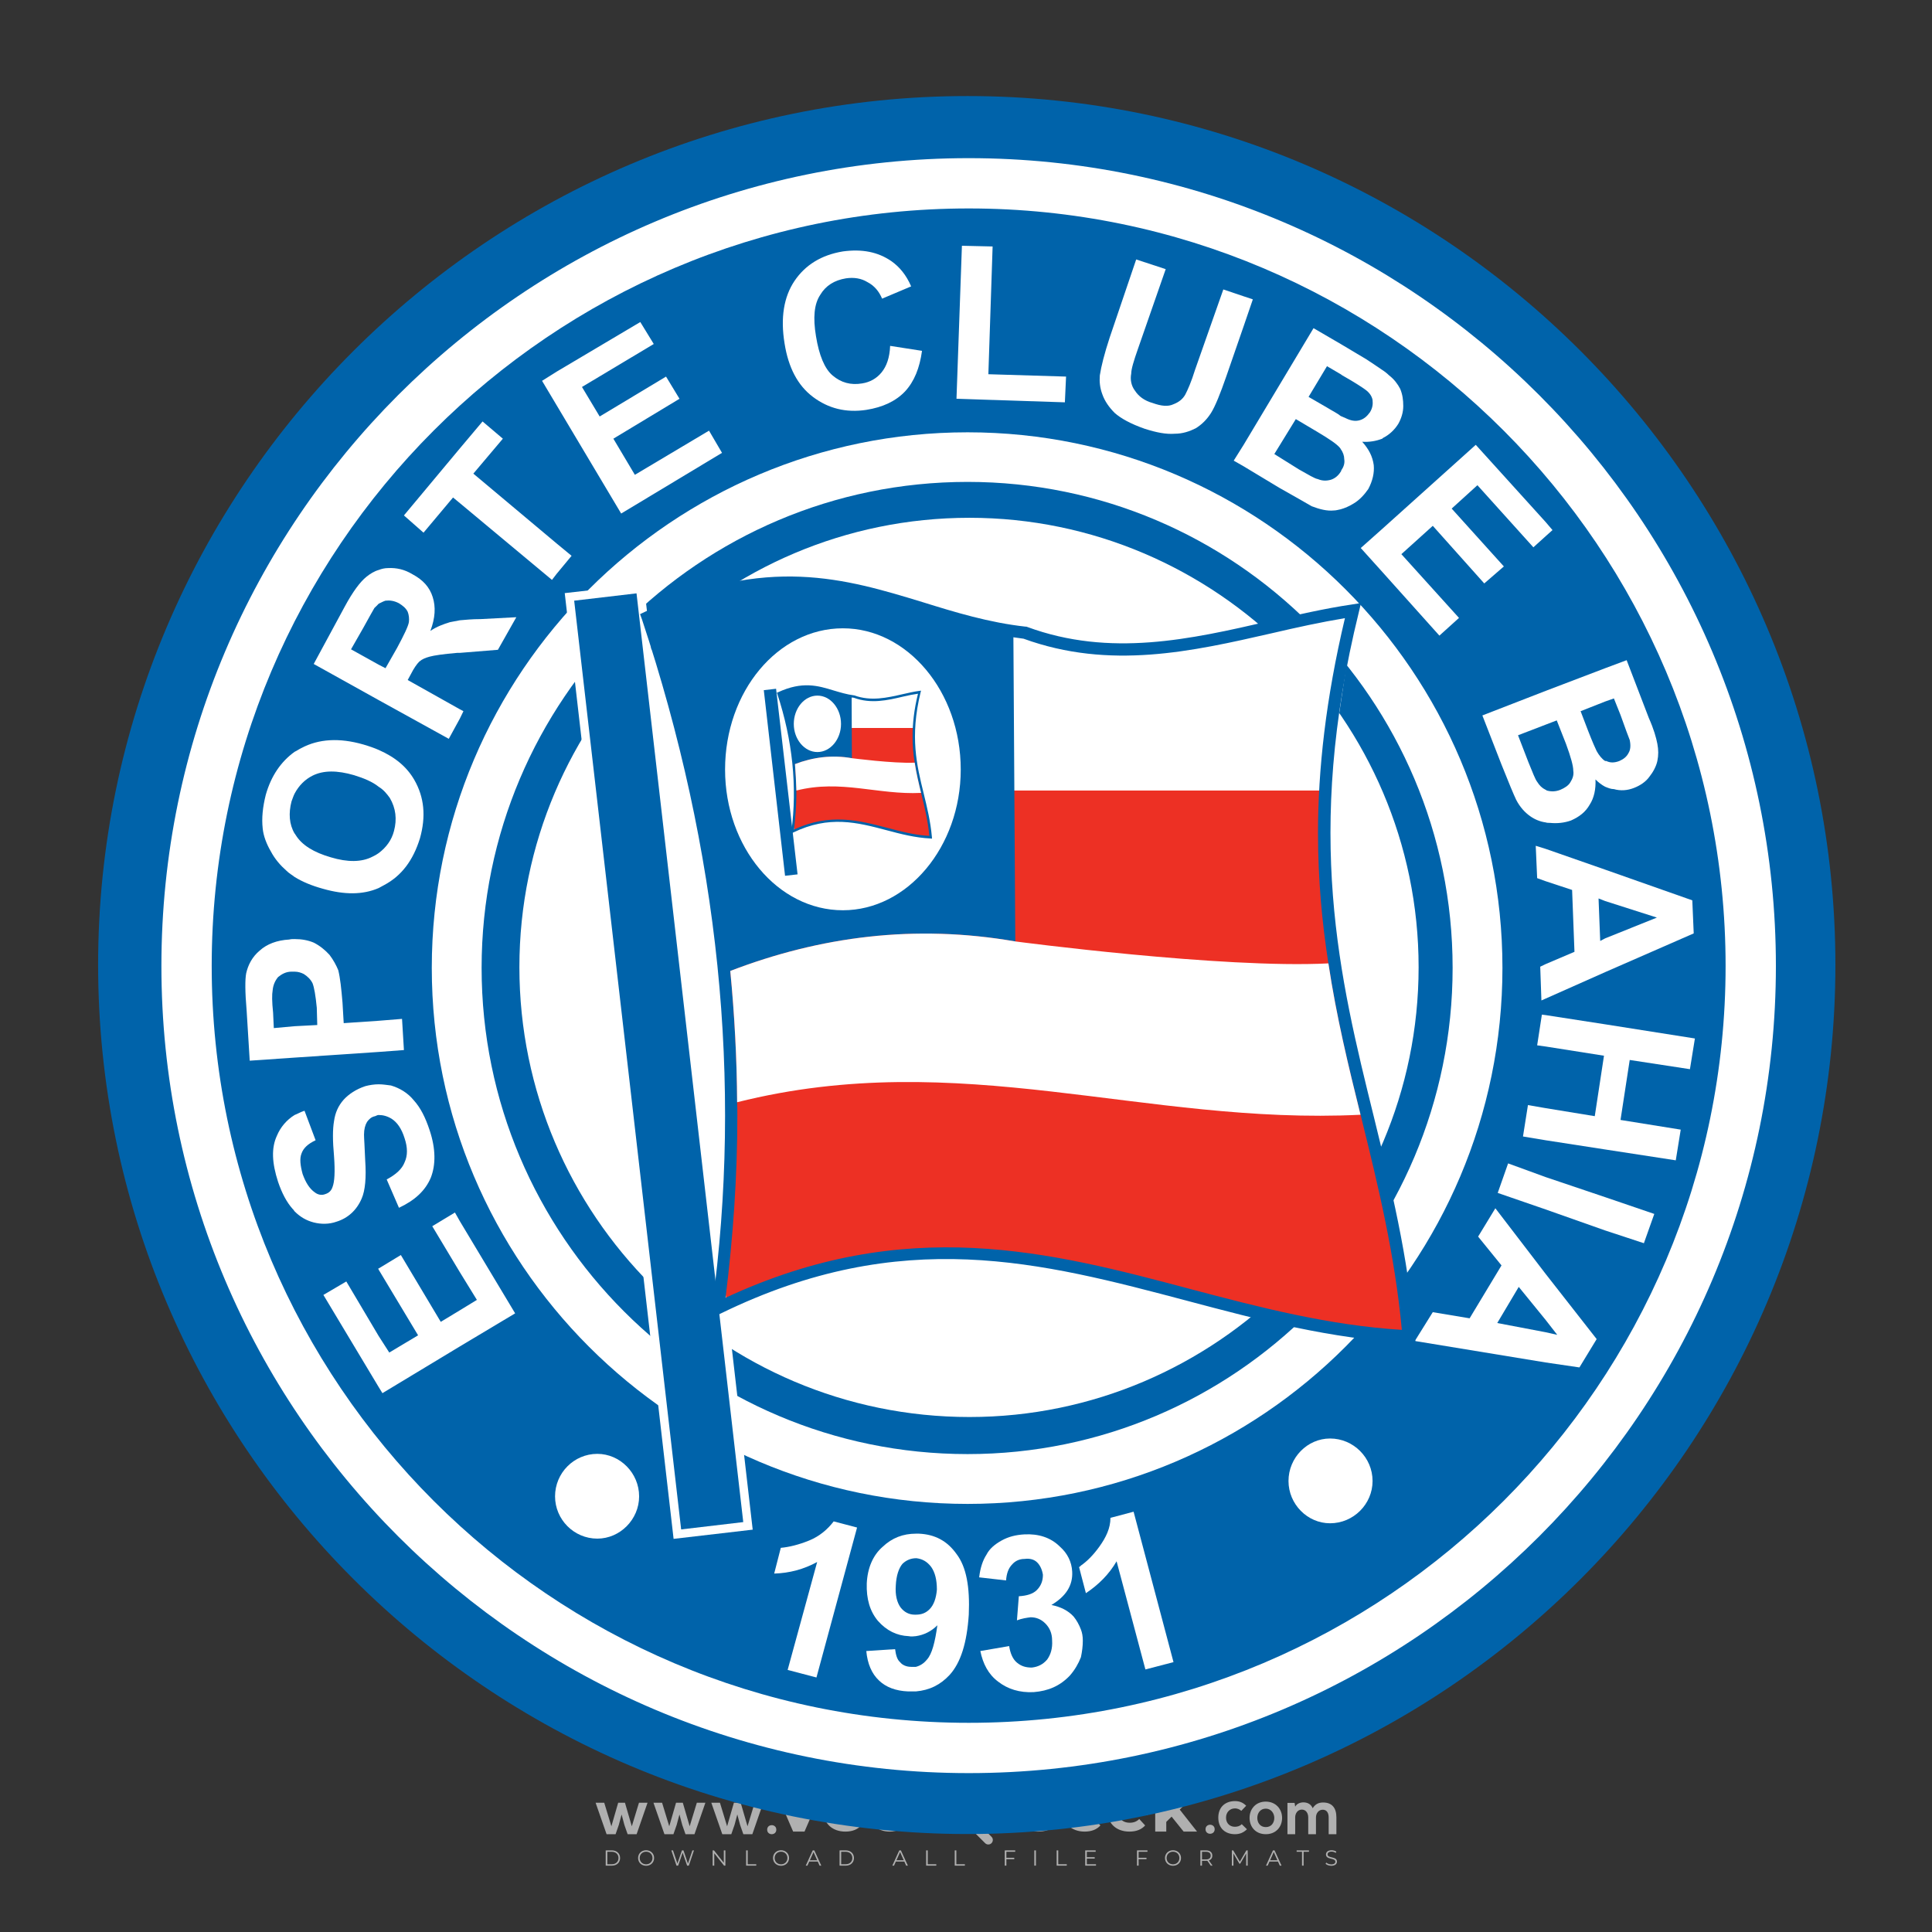 <?xml version="1.0" encoding="iso-8859-1"?>
<!-- Generator: Adobe Illustrator 24.3.0, SVG Export Plug-In . SVG Version: 6.00 Build 0)  -->
<svg version="1.1" id="Layer_1" xmlns="http://www.w3.org/2000/svg" xmlns:xlink="http://www.w3.org/1999/xlink" x="0px" y="0px"
	 viewBox="0 0 500 500" style="enable-background:new 0 0 500 500;" xml:space="preserve">
<rect x="0" y="0" width="500" height="500" fill="#333333" stroke="none"/>
<g id="watermark_1_">
	<g>
		<g id="watermark" style="opacity:0.61;">
			<g>
				<g>
					<g>
						<g>
							<polygon style="fill:#FFFFFF;" points="213.765,461.172 208.204,474.017 205.268,474.017 199.726,461.172 202.938,461.172 
								206.846,470.347 210.81,461.172 							"/>
						</g>
						<g>
							<path style="fill:#FFFFFF;" d="M223.507,469.741h-7.469c0.275,1.23,1.321,1.982,2.826,1.982c1.046,0,1.798-0.312,2.477-0.954
								l1.523,1.651c-0.917,1.046-2.294,1.597-4.074,1.597c-3.413,0-5.634-2.147-5.634-5.083c0-2.954,2.257-5.083,5.267-5.083
								c2.899,0,5.138,1.945,5.138,5.12C223.562,469.191,223.526,469.503,223.507,469.741 M216.002,468.071h4.863
								c-0.202-1.248-1.138-2.055-2.422-2.055C217.139,466.016,216.204,466.805,216.002,468.071"/>
						</g>
						<g>
							<path style="fill:#FFFFFF;" d="M224.735,468.934c0-2.973,2.294-5.083,5.505-5.083c2.074,0,3.707,0.899,4.423,2.514
								l-2.22,1.193c-0.532-0.936-1.321-1.358-2.221-1.358c-1.45,0-2.587,1.009-2.587,2.734c0,1.725,1.138,2.734,2.587,2.734
								c0.899,0,1.688-0.404,2.221-1.358l2.22,1.211c-0.716,1.578-2.349,2.495-4.423,2.495
								C227.029,474.017,224.735,471.907,224.735,468.934"/>
						</g>
						<g>
							<path style="fill:#FFFFFF;" d="M242.828,473.393c-0.587,0.422-1.45,0.624-2.331,0.624c-2.33,0-3.688-1.193-3.688-3.542
								v-4.055h-1.523v-2.202h1.523v-2.404h2.863v2.404h2.459v2.202h-2.459v4.019c0,0.844,0.458,1.303,1.229,1.303
								c0.422,0,0.844-0.128,1.156-0.367L242.828,473.393z"/>
						</g>
					</g>
					<g>
						<path style="fill:#FFFFFF;" d="M262.474,463.997v2.643c-0.238-0.018-0.422-0.037-0.642-0.037
							c-1.578,0-2.624,0.862-2.624,2.753v4.661h-2.863v-9.873h2.734v1.303C259.776,464.493,260.951,463.997,262.474,463.997"/>
					</g>
					<g>
						<path style="fill:#FFFFFF;" d="M263.299,472.53l1.009-2.239c1.083,0.789,2.697,1.339,4.239,1.339
							c1.762,0,2.477-0.587,2.477-1.376c0-2.404-7.469-0.752-7.469-5.524c0-2.184,1.762-4,5.413-4c1.615,0,3.267,0.385,4.459,1.138
							l-0.918,2.257c-1.193-0.679-2.422-1.009-3.56-1.009c-1.761,0-2.44,0.66-2.44,1.468c0,2.367,7.468,0.734,7.468,5.45
							c0,2.147-1.78,3.982-5.45,3.982C266.492,474.017,264.437,473.411,263.299,472.53"/>
					</g>
					<g>
						<path style="fill:#FFFFFF;" d="M285.428,469.741h-7.469c0.275,1.23,1.321,1.982,2.826,1.982c1.046,0,1.798-0.312,2.477-0.954
							l1.523,1.651c-0.918,1.046-2.294,1.597-4.074,1.597c-3.413,0-5.634-2.147-5.634-5.083c0-2.954,2.257-5.083,5.267-5.083
							c2.9,0,5.138,1.945,5.138,5.12C285.484,469.191,285.447,469.503,285.428,469.741 M277.923,468.071h4.863
							c-0.202-1.248-1.138-2.055-2.422-2.055C279.061,466.016,278.125,466.805,277.923,468.071"/>
					</g>
					<g>
						<path style="fill:#FFFFFF;" d="M297.007,469.741h-7.469c0.275,1.23,1.321,1.982,2.826,1.982c1.046,0,1.798-0.312,2.477-0.954
							l1.523,1.651c-0.918,1.046-2.294,1.597-4.074,1.597c-3.413,0-5.634-2.147-5.634-5.083c0-2.954,2.257-5.083,5.267-5.083
							c2.899,0,5.138,1.945,5.138,5.12C297.062,469.191,297.025,469.503,297.007,469.741 M289.501,468.071h4.863
							c-0.202-1.248-1.138-2.055-2.422-2.055C290.639,466.016,289.703,466.805,289.501,468.071"/>
					</g>
					<g>
						<polygon style="fill:#FFFFFF;" points="303.208,470.145 301.831,471.503 301.831,474.017 298.969,474.017 298.969,460.401 
							301.831,460.401 301.831,468.108 306.016,464.144 309.429,464.144 305.318,468.328 309.796,474.017 306.327,474.017 						"/>
					</g>
					<g>
						<path style="fill:#FFFFFF;" d="M256.601,475.359L256.601,475.359l-2.86-2.86c-0.435,0.508-0.953,0.943-1.534,1.284
							c-0.092,0.069-0.186,0.136-0.283,0.199l3.027,3.027c0.456,0.456,1.195,0.456,1.65,0
							C257.057,476.554,257.057,475.815,256.601,475.359"/>
					</g>
					<g>
						<path style="fill:#FFFFFF;" d="M249.984,463.244c0.221-0.173,0.495-0.281,0.797-0.281c0.042,0,0.083,0.002,0.124,0.006
							c-0.214-0.156-0.478-0.249-0.764-0.249c-0.395,0-0.744,0.18-0.981,0.458c-0.051,0-0.1,0.006-0.151,0.008
							c0.039-0.077,0.064-0.162,0.064-0.255c0-0.234-0.143-0.434-0.346-0.519c0.087,0.126,0.138,0.279,0.138,0.445
							c0,0.122-0.031,0.237-0.081,0.341c-2.811,0.201-5.03,2.539-5.03,5.4c0,2.993,2.426,5.42,5.42,5.42
							c2.993,0,5.42-2.426,5.42-5.42C254.595,465.879,252.593,463.635,249.984,463.244 M247.983,464.656
							c0.435,0,0.844,0.112,1.199,0.309c0.374-0.245,0.82-0.387,1.299-0.387c0.711,0,1.348,0.312,1.784,0.806
							c-0.435-0.379-1.004-0.61-1.627-0.61c-0.449,0-0.87,0.12-1.234,0.329c-0.079,0.046-0.156,0.096-0.229,0.15
							c-0.065-0.048-0.133-0.093-0.204-0.134c-0.369-0.219-0.8-0.344-1.26-0.344c-0.3,0-0.588,0.054-0.854,0.152
							C247.196,464.754,247.578,464.656,247.983,464.656 M251.772,469.098c0.115,0.305,0.181,0.634,0.181,0.979
							c0,1.534-1.244,2.777-2.778,2.777c-1.534,0-2.777-1.243-2.777-2.777c0-0.345,0.066-0.674,0.181-0.979
							c-0.62-0.382-1.035-1.064-1.035-1.846c0-1.197,0.971-2.168,2.168-2.168c0.565,0,1.078,0.218,1.463,0.572
							c0.386-0.354,0.899-0.572,1.464-0.572c1.197,0,2.168,0.971,2.168,2.168C252.807,468.034,252.392,468.716,251.772,469.098"/>
					</g>
					<g>
						<path style="fill:#FFFFFF;" d="M251.666,467.061c0,0.497-0.404,0.901-0.901,0.901c-0.497,0-0.901-0.404-0.901-0.901
							s0.404-0.901,0.901-0.901c0.101,0,0.197,0.017,0.287,0.047c-0.03,0.062-0.045,0.132-0.045,0.204
							c0,0.273,0.221,0.494,0.494,0.494c0.05,0,0.099-0.008,0.146-0.022C251.66,466.941,251.666,467,251.666,467.061"/>
					</g>
					<g>
						<path style="fill:#FFFFFF;" d="M248.255,467.061c0,0.376-0.305,0.681-0.681,0.681c-0.376,0-0.681-0.305-0.681-0.681
							s0.305-0.681,0.681-0.681c0.076,0,0.149,0.013,0.217,0.035c-0.023,0.047-0.034,0.1-0.034,0.155
							c0,0.206,0.167,0.374,0.374,0.374c0.038,0,0.075-0.006,0.11-0.017C248.25,466.97,248.255,467.015,248.255,467.061"/>
					</g>
					<g>
						<g>
							<g>
								<rect x="242.908" y="467.83" style="fill:#FFFFFF;" width="0.616" height="0.616"/>
							</g>
							<g>
								<rect x="254.827" y="467.83" style="fill:#FFFFFF;" width="0.616" height="0.616"/>
							</g>
							<g>
								<path style="fill:#FFFFFF;" d="M255.205,468.082h-0.14c0-3.248-2.642-5.89-5.89-5.89c-3.248,0-5.89,2.642-5.89,5.89h-0.14
									c0-1.611,0.627-3.125,1.766-4.264c1.139-1.139,2.653-1.766,4.264-1.766c1.611,0,3.125,0.627,4.264,1.766
									C254.578,464.957,255.205,466.471,255.205,468.082"/>
							</g>
						</g>
						<g>
							<rect x="248.868" y="461.814" style="fill:#FFFFFF;" width="0.616" height="0.616"/>
						</g>
						<g>
							<rect x="244.95" y="462.052" style="fill:#FFFFFF;" width="8.45" height="0.14"/>
						</g>
						<g>
							<path style="fill:#FFFFFF;" d="M245.174,462.15c0,0.108-0.088,0.196-0.196,0.196c-0.108,0-0.196-0.088-0.196-0.196
								c0-0.108,0.088-0.196,0.196-0.196C245.086,461.954,245.174,462.042,245.174,462.15"/>
						</g>
						<g>
							<path style="fill:#FFFFFF;" d="M253.596,462.15c0,0.108-0.088,0.196-0.196,0.196c-0.108,0-0.196-0.088-0.196-0.196
								c0-0.108,0.088-0.196,0.196-0.196C253.509,461.954,253.596,462.042,253.596,462.15"/>
						</g>
					</g>
				</g>
				<g>
					<path style="fill:#FFFFFF;" d="M314.356,473.409c0,1.559-2.364,1.559-2.364,0C311.993,471.851,314.356,471.851,314.356,473.409
						z"/>
				</g>
				<g>
					<g>
						<g>
							<path style="fill:#FFFFFF;" d="M161.739,466.549l1.772,6.088l1.855-6.088h2.215l-2.823,8.14h-2.33l-0.837-2.396l-0.722-2.708
								l-0.722,2.708l-0.837,2.396h-2.33l-2.839-8.14h2.231l1.855,6.088l1.756-6.088H161.739z"/>
						</g>
						<g>
							<path style="fill:#FFFFFF;" d="M176.713,466.549l1.772,6.088l1.855-6.088h2.215l-2.823,8.14h-2.33l-0.837-2.396l-0.722-2.708
								l-0.722,2.708l-0.837,2.396h-2.33l-2.839-8.14h2.231l1.855,6.088l1.756-6.088H176.713z"/>
						</g>
						<g>
							<path style="fill:#FFFFFF;" d="M191.687,466.549l1.772,6.088l1.855-6.088h2.215l-2.823,8.14h-2.33l-0.837-2.396l-0.722-2.708
								l-0.722,2.708l-0.837,2.396h-2.33l-2.839-8.14h2.231l1.855,6.088l1.756-6.088H191.687z"/>
						</g>
					</g>
					<g>
						<path style="fill:#FFFFFF;" d="M200.908,473.52c0,1.559-2.364,1.559-2.364,0C198.545,471.962,200.908,471.962,200.908,473.52z
							"/>
					</g>
					<g>
						<path style="fill:#FFFFFF;" d="M322.71,473.409c-0.935,0.919-1.919,1.28-3.117,1.28c-2.346,0-4.3-1.411-4.3-4.282
							s1.953-4.284,4.3-4.284c1.149,0,2.035,0.329,2.921,1.199l-1.264,1.329c-0.476-0.428-1.066-0.64-1.623-0.64
							c-1.346,0-2.33,0.985-2.33,2.396c0,1.542,1.05,2.362,2.297,2.362c0.64,0,1.28-0.18,1.772-0.672L322.71,473.409z"/>
					</g>
					<g>
						<path style="fill:#FFFFFF;" d="M331.805,470.472c0,2.33-1.591,4.217-4.217,4.217c-2.626,0-4.201-1.887-4.201-4.217
							c0-2.314,1.609-4.217,4.185-4.217C330.149,466.255,331.805,468.158,331.805,470.472z M325.389,470.472
							c0,1.231,0.739,2.38,2.199,2.38c1.46,0,2.199-1.149,2.199-2.38c0-1.215-0.854-2.396-2.199-2.396
							C326.144,468.077,325.389,469.258,325.389,470.472z"/>
					</g>
					<g>
						<path style="fill:#FFFFFF;" d="M338.572,474.689v-4.332c0-1.068-0.559-2.035-1.658-2.035c-1.082,0-1.722,0.967-1.722,2.035
							v4.332h-2.003v-8.107h1.855l0.148,0.985c0.426-0.82,1.362-1.116,2.133-1.116c0.969,0,1.937,0.394,2.396,1.51
							c0.723-1.149,1.658-1.478,2.708-1.478c2.297,0,3.43,1.412,3.43,3.84v4.365h-2.003v-4.365c0-1.066-0.442-1.97-1.526-1.97
							c-1.082,0-1.756,0.935-1.756,2.003v4.332H338.572z"/>
					</g>
				</g>
			</g>
		</g>
		<g style="opacity:0.61;">
			<g>
				<g>
					<path style="fill:#FFFFFF;" d="M345.988,431.299c-0.006-1.224-0.959-2.121-2.189-2.14c-0.924-0.014-0.832,0.12-0.834-0.867
						c-0.003-1.097-0.007-2.194,0.003-3.292c0.003-0.379-0.112-0.691-0.362-0.976c-2.342-2.668-4.678-5.342-7.019-8.011
						c-0.12-0.137-0.275-0.244-0.414-0.366c-6.214,0-12.427,0-18.641,0c-0.794,0.293-1.14,0.868-1.138,1.709
						c0.01,3.748,0.004,7.496,0.004,11.243c0,0.556-0.003,0.589-0.55,0.551c-1.497-0.102-2.516,0.986-2.497,2.492
						c0.044,3.476,0.013,6.953,0.014,10.429c0.001,1.58,0.867,2.443,2.45,2.449c0.582,0.002,0.582,0.002,0.582,0.6
						c0,2.219-0.001,4.438,0.001,6.657c0.001,1.192,0.58,1.771,1.768,1.771c8.013,0.001,16.027,0.001,24.04,0
						c1.168,0,1.755-0.583,1.757-1.745c0.002-2.256,0-4.512,0.001-6.768c0-0.512,0.002-0.511,0.52-0.515
						c0.271-0.002,0.541,0.008,0.809-0.058c0.996-0.246,1.69-1.044,1.694-2.069C346.003,438.696,346.005,434.997,345.988,431.299z
						 M317.537,417.162c5.337,0,10.674,0,16.01,0c0.548,0,0.554,0.007,0.554,0.561c0.001,2.243-0.001,4.486,0.001,6.73
						c0.001,0.811,0.249,1.059,1.06,1.059c1.91,0.001,3.821,0,5.731,0.001c0.458,0,0.479,0.021,0.481,0.483
						c0.003,0.887,0.002,1.775,0,2.662c-0.001,0.477-0.024,0.498-0.504,0.499c-3.895,0.001-7.79,0-11.684,0
						c-3.882,0-7.765,0-11.647,0c-0.55,0-0.552-0.001-0.552-0.561c-0.001-3.624-0.001-7.247,0-10.871
						C316.987,417.166,316.991,417.162,317.537,417.162z M340.822,451.579c-3.883,0.001-7.766,0-11.65,0c-3.871,0-7.742,0-11.613,0
						c-0.572,0-0.574-0.002-0.574-0.579c-0.001-1.997-0.001-3.994,0.001-5.991c0-0.464,0.023-0.486,0.478-0.487
						c7.803-0.001,15.607-0.001,23.41,0c0.478,0,0.499,0.02,0.499,0.503c0.002,1.997,0.001,3.994,0,5.991
						C341.375,451.574,341.37,451.579,340.822,451.579z"/>
				</g>
				<g>
					<g>
						<rect x="327.418" y="417.053" style="fill:#FFFFFF;" width="1.757" height="1.054"/>
					</g>
					<g>
						<rect x="325.662" y="418.107" style="fill:#FFFFFF;" width="1.757" height="1.054"/>
					</g>
					<g>
						<rect x="327.418" y="419.161" style="fill:#FFFFFF;" width="1.757" height="1.054"/>
					</g>
					<g>
						<rect x="325.662" y="420.215" style="fill:#FFFFFF;" width="1.757" height="1.054"/>
					</g>
					<g>
						<rect x="327.418" y="421.269" style="fill:#FFFFFF;" width="1.757" height="1.054"/>
					</g>
					<g>
						<rect x="325.662" y="422.323" style="fill:#FFFFFF;" width="1.757" height="1.054"/>
					</g>
					<g>
						<rect x="327.418" y="423.378" style="fill:#FFFFFF;" width="1.757" height="1.054"/>
					</g>
					<g>
						<rect x="325.662" y="424.432" style="fill:#FFFFFF;" width="1.757" height="1.054"/>
					</g>
					<g>
						<rect x="327.418" y="425.486" style="fill:#FFFFFF;" width="1.757" height="1.054"/>
					</g>
					<g>
						<rect x="325.662" y="426.54" style="fill:#FFFFFF;" width="1.757" height="1.054"/>
					</g>
					<g>
						<rect x="327.418" y="427.594" style="fill:#FFFFFF;" width="1.757" height="1.054"/>
					</g>
					<g>
						<rect x="325.662" y="428.648" style="fill:#FFFFFF;" width="1.757" height="1.054"/>
					</g>
				</g>
			</g>
			<g>
				<path style="fill:#FFFFFF;" d="M187.637,431.299c-0.006-1.224-0.959-2.121-2.189-2.14c-0.924-0.014-0.832,0.12-0.834-0.867
					c-0.003-1.097-0.007-2.194,0.003-3.292c0.003-0.379-0.112-0.691-0.362-0.976c-2.342-2.668-4.678-5.342-7.019-8.011
					c-0.12-0.137-0.275-0.244-0.414-0.366c-6.214,0-12.427,0-18.641,0c-0.794,0.293-1.14,0.868-1.138,1.709
					c0.01,3.748,0.004,7.496,0.004,11.243c0,0.556-0.003,0.589-0.55,0.551c-1.497-0.102-2.516,0.986-2.497,2.492
					c0.044,3.476,0.013,6.953,0.014,10.429c0.001,1.58,0.867,2.443,2.45,2.449c0.582,0.002,0.582,0.002,0.582,0.6
					c0,2.219-0.001,4.438,0.001,6.657c0.001,1.192,0.58,1.771,1.768,1.771c8.013,0.001,16.027,0.001,24.04,0
					c1.168,0,1.755-0.583,1.757-1.745c0.002-2.256,0-4.512,0.001-6.768c0-0.512,0.002-0.511,0.52-0.515
					c0.271-0.002,0.541,0.008,0.809-0.058c0.996-0.246,1.69-1.044,1.694-2.069C187.652,438.696,187.655,434.997,187.637,431.299z
					 M159.187,417.162c5.337,0,10.674,0,16.01,0c0.548,0,0.554,0.007,0.554,0.561c0.001,2.243-0.001,4.486,0.001,6.73
					c0.001,0.811,0.249,1.059,1.06,1.059c1.91,0.001,3.821,0,5.731,0.001c0.458,0,0.479,0.021,0.481,0.483
					c0.003,0.887,0.002,1.775,0,2.662c-0.001,0.477-0.024,0.498-0.504,0.499c-3.895,0.001-7.79,0-11.684,0
					c-3.882,0-7.765,0-11.647,0c-0.55,0-0.552-0.001-0.552-0.561c-0.001-3.624-0.001-7.247,0-10.871
					C158.636,417.166,158.64,417.162,159.187,417.162z M182.472,451.579c-3.883,0.001-7.766,0-11.65,0c-3.871,0-7.742,0-11.613,0
					c-0.572,0-0.574-0.002-0.574-0.579c-0.001-1.997-0.001-3.994,0.001-5.991c0-0.464,0.023-0.486,0.478-0.487
					c7.803-0.001,15.607-0.001,23.41,0c0.478,0,0.499,0.02,0.499,0.503c0.002,1.997,0.001,3.994,0,5.991
					C183.024,451.574,183.019,451.579,182.472,451.579z"/>
			</g>
			<g>
				<path style="fill:#FFFFFF;" d="M159.779,440.669v-7.897h2.779c0.375,0,0.726,0.061,1.053,0.182
					c0.327,0.121,0.612,0.292,0.855,0.513c0.242,0.221,0.434,0.483,0.573,0.789c0.14,0.305,0.21,0.642,0.21,1.009
					c0,0.375-0.07,0.715-0.21,1.02c-0.14,0.305-0.331,0.568-0.573,0.789c-0.243,0.221-0.528,0.392-0.855,0.513
					c-0.327,0.121-0.678,0.182-1.053,0.182h-1.29v2.901H159.779z M162.58,436.356c0.39,0,0.684-0.111,0.882-0.331
					c0.199-0.22,0.298-0.474,0.298-0.761c0-0.14-0.024-0.276-0.072-0.408c-0.048-0.132-0.121-0.248-0.221-0.347
					c-0.099-0.099-0.223-0.178-0.37-0.237c-0.147-0.059-0.32-0.089-0.518-0.089h-1.312v2.173H162.58z"/>
				<path style="fill:#FFFFFF;" d="M166.308,432.771h1.731l3.177,5.294h0.088l-0.088-1.522v-3.772h1.478v7.897h-1.566l-3.353-5.592
					h-0.088l0.088,1.522v4.07h-1.467V432.771z"/>
				<path style="fill:#FFFFFF;" d="M177.922,436.334h3.872c0.022,0.089,0.04,0.195,0.055,0.32c0.014,0.125,0.022,0.25,0.022,0.375
					c0,0.507-0.077,0.985-0.231,1.434c-0.154,0.449-0.397,0.849-0.728,1.202c-0.353,0.375-0.776,0.666-1.268,0.871
					c-0.493,0.206-1.055,0.309-1.688,0.309c-0.574,0-1.114-0.103-1.622-0.309c-0.507-0.206-0.948-0.492-1.323-0.86
					c-0.375-0.367-0.673-0.803-0.894-1.307c-0.221-0.504-0.331-1.053-0.331-1.649c0-0.595,0.11-1.145,0.331-1.649
					c0.221-0.504,0.518-0.939,0.894-1.307c0.375-0.367,0.816-0.654,1.323-0.86c0.507-0.206,1.048-0.309,1.622-0.309
					c0.64,0,1.211,0.11,1.715,0.331c0.504,0.221,0.935,0.526,1.296,0.915l-1.025,1.004c-0.258-0.272-0.544-0.48-0.861-0.623
					c-0.316-0.143-0.695-0.215-1.136-0.215c-0.361,0-0.703,0.065-1.026,0.193c-0.324,0.129-0.607,0.311-0.85,0.546
					c-0.242,0.235-0.436,0.52-0.579,0.855c-0.143,0.335-0.215,0.708-0.215,1.119c0,0.412,0.072,0.785,0.215,1.12
					c0.143,0.335,0.338,0.62,0.584,0.855c0.246,0.235,0.531,0.418,0.855,0.546c0.323,0.129,0.669,0.193,1.037,0.193
					c0.419,0,0.773-0.061,1.064-0.182c0.29-0.121,0.538-0.278,0.744-0.469c0.148-0.132,0.275-0.3,0.381-0.502
					c0.106-0.202,0.189-0.428,0.248-0.678h-2.482V436.334z"/>
			</g>
			<g>
				<path style="fill:#FFFFFF;" d="M224.019,431.299c-0.006-1.224-0.959-2.121-2.189-2.14c-0.924-0.014-0.832,0.12-0.834-0.867
					c-0.003-1.097-0.007-2.194,0.003-3.292c0.003-0.379-0.112-0.691-0.362-0.976c-2.342-2.668-4.678-5.342-7.019-8.011
					c-0.12-0.137-0.275-0.244-0.414-0.366c-6.214,0-12.427,0-18.641,0c-0.794,0.293-1.14,0.868-1.138,1.709
					c0.01,3.748,0.004,7.496,0.004,11.243c0,0.556-0.003,0.589-0.55,0.551c-1.497-0.102-2.516,0.986-2.497,2.492
					c0.044,3.476,0.013,6.953,0.014,10.429c0.001,1.58,0.867,2.443,2.45,2.449c0.582,0.002,0.582,0.002,0.582,0.6
					c0,2.219-0.001,4.438,0.001,6.657c0.001,1.192,0.58,1.771,1.768,1.771c8.013,0.001,16.027,0.001,24.04,0
					c1.168,0,1.755-0.583,1.757-1.745c0.002-2.256,0-4.512,0.001-6.768c0-0.512,0.002-0.511,0.52-0.515
					c0.271-0.002,0.541,0.008,0.809-0.058c0.997-0.246,1.69-1.044,1.694-2.069C224.034,438.696,224.036,434.997,224.019,431.299z
					 M195.568,417.162c5.337,0,10.674,0,16.01,0c0.548,0,0.554,0.007,0.554,0.561c0.001,2.243-0.001,4.486,0.001,6.73
					c0.001,0.811,0.249,1.059,1.06,1.059c1.91,0.001,3.821,0,5.731,0.001c0.458,0,0.479,0.021,0.481,0.483
					c0.003,0.887,0.002,1.775,0,2.662c-0.001,0.477-0.024,0.498-0.504,0.499c-3.895,0.001-7.79,0-11.684,0
					c-3.882,0-7.765,0-11.647,0c-0.55,0-0.552-0.001-0.552-0.561c-0.001-3.624-0.001-7.247,0-10.871
					C195.018,417.166,195.022,417.162,195.568,417.162z M218.854,451.579c-3.883,0.001-7.766,0-11.65,0c-3.871,0-7.742,0-11.613,0
					c-0.572,0-0.574-0.002-0.574-0.579c-0.001-1.997-0.001-3.994,0.001-5.991c0-0.464,0.023-0.486,0.478-0.487
					c7.803-0.001,15.607-0.001,23.41,0c0.478,0,0.499,0.02,0.499,0.503c0.002,1.997,0.001,3.994,0,5.991
					C219.406,451.574,219.401,451.579,218.854,451.579z"/>
			</g>
			<g>
				<path style="fill:#FFFFFF;" d="M205.111,432.771h1.699l2.967,7.897h-1.644l-0.651-1.886h-3.044l-0.651,1.886h-1.643
					L205.111,432.771z M206.997,437.415l-0.706-1.974l-0.287-0.96h-0.088l-0.287,0.96l-0.706,1.974H206.997z"/>
				<path style="fill:#FFFFFF;" d="M211.331,434.536c-0.125,0-0.245-0.024-0.359-0.072c-0.114-0.048-0.213-0.114-0.298-0.199
					c-0.084-0.084-0.151-0.182-0.198-0.292c-0.048-0.11-0.072-0.232-0.072-0.364s0.024-0.254,0.072-0.364
					c0.048-0.11,0.114-0.208,0.198-0.292c0.084-0.084,0.184-0.151,0.298-0.198c0.114-0.048,0.233-0.072,0.359-0.072
					c0.257,0,0.478,0.09,0.662,0.27c0.184,0.181,0.276,0.399,0.276,0.656s-0.092,0.476-0.276,0.656
					C211.809,434.446,211.589,434.536,211.331,434.536z M210.615,440.669v-5.404h1.445v5.404H210.615z"/>
			</g>
			<g>
				<path style="fill:#FFFFFF;" d="M261.044,431.299c-0.006-1.224-0.959-2.121-2.189-2.14c-0.924-0.014-0.832,0.12-0.834-0.867
					c-0.003-1.097-0.007-2.194,0.003-3.292c0.003-0.379-0.112-0.691-0.362-0.976c-2.342-2.668-4.678-5.342-7.019-8.011
					c-0.12-0.137-0.275-0.244-0.414-0.366c-6.214,0-12.427,0-18.641,0c-0.794,0.293-1.14,0.868-1.138,1.709
					c0.01,3.748,0.004,7.496,0.004,11.243c0,0.556-0.003,0.589-0.55,0.551c-1.497-0.102-2.516,0.986-2.497,2.492
					c0.044,3.476,0.013,6.953,0.014,10.429c0.001,1.58,0.867,2.443,2.45,2.449c0.582,0.002,0.582,0.002,0.582,0.6
					c0,2.219-0.001,4.438,0.001,6.657c0.001,1.192,0.58,1.771,1.768,1.771c8.013,0.001,16.027,0.001,24.04,0
					c1.168,0,1.755-0.583,1.757-1.745c0.002-2.256,0-4.512,0.001-6.768c0-0.512,0.002-0.511,0.52-0.515
					c0.271-0.002,0.541,0.008,0.809-0.058c0.996-0.246,1.69-1.044,1.694-2.069C261.059,438.696,261.061,434.997,261.044,431.299z
					 M232.593,417.162c5.337,0,10.674,0,16.01,0c0.548,0,0.554,0.007,0.554,0.561c0.001,2.243-0.001,4.486,0.001,6.73
					c0.001,0.811,0.249,1.059,1.06,1.059c1.91,0.001,3.821,0,5.731,0.001c0.458,0,0.479,0.021,0.481,0.483
					c0.003,0.887,0.002,1.775,0,2.662c-0.001,0.477-0.024,0.498-0.504,0.499c-3.895,0.001-7.79,0-11.684,0
					c-3.882,0-7.765,0-11.647,0c-0.55,0-0.552-0.001-0.552-0.561c-0.001-3.624-0.001-7.247,0-10.871
					C232.042,417.166,232.047,417.162,232.593,417.162z M255.878,451.579c-3.883,0.001-7.766,0-11.65,0c-3.871,0-7.742,0-11.613,0
					c-0.572,0-0.574-0.002-0.574-0.579c-0.001-1.997-0.001-3.994,0.001-5.991c0-0.464,0.023-0.486,0.478-0.487
					c7.803-0.001,15.607-0.001,23.41,0c0.478,0,0.499,0.02,0.499,0.503c0.002,1.997,0.001,3.994,0,5.991
					C256.431,451.574,256.426,451.579,255.878,451.579z"/>
			</g>
			<g>
				<path style="fill:#FFFFFF;" d="M236.361,440.845c-0.338,0-0.662-0.048-0.971-0.143c-0.309-0.095-0.592-0.239-0.849-0.43
					c-0.257-0.191-0.481-0.425-0.673-0.7c-0.191-0.276-0.342-0.597-0.452-0.965l1.401-0.551c0.103,0.397,0.283,0.726,0.54,0.987
					c0.257,0.261,0.596,0.392,1.015,0.392c0.154,0,0.303-0.02,0.447-0.061c0.143-0.04,0.272-0.099,0.386-0.176
					s0.204-0.175,0.27-0.292c0.066-0.118,0.099-0.254,0.099-0.408c0-0.147-0.026-0.279-0.077-0.397
					c-0.051-0.117-0.138-0.227-0.259-0.331c-0.121-0.103-0.28-0.202-0.475-0.298c-0.195-0.095-0.435-0.195-0.722-0.298l-0.485-0.176
					c-0.213-0.073-0.429-0.173-0.645-0.298c-0.217-0.125-0.413-0.276-0.59-0.452c-0.177-0.176-0.322-0.384-0.436-0.623
					c-0.114-0.239-0.171-0.509-0.171-0.81c0-0.309,0.06-0.597,0.182-0.866c0.121-0.268,0.294-0.503,0.518-0.706
					c0.224-0.202,0.492-0.36,0.805-0.474s0.66-0.171,1.042-0.171c0.397,0,0.74,0.053,1.031,0.16
					c0.291,0.107,0.537,0.243,0.739,0.408c0.202,0.165,0.366,0.348,0.491,0.546c0.125,0.199,0.217,0.386,0.276,0.563l-1.312,0.551
					c-0.074-0.221-0.208-0.419-0.402-0.596c-0.195-0.176-0.462-0.265-0.8-0.265c-0.324,0-0.592,0.075-0.805,0.226
					c-0.213,0.151-0.32,0.348-0.32,0.59c0,0.235,0.103,0.436,0.309,0.601c0.206,0.165,0.533,0.325,0.982,0.48l0.497,0.165
					c0.316,0.111,0.605,0.237,0.866,0.381c0.261,0.143,0.485,0.314,0.673,0.513c0.187,0.199,0.331,0.425,0.43,0.678
					c0.1,0.254,0.149,0.546,0.149,0.877c0,0.412-0.083,0.767-0.248,1.064c-0.165,0.298-0.377,0.542-0.634,0.734
					c-0.258,0.191-0.548,0.335-0.872,0.43C236.986,440.797,236.67,440.845,236.361,440.845z"/>
				<path style="fill:#FFFFFF;" d="M239.516,432.771h1.61l1.633,4.754l0.287,1.015h0.088l0.309-1.015l1.699-4.754h1.61l-2.879,7.897
					h-1.566L239.516,432.771z"/>
				<path style="fill:#FFFFFF;" d="M251.097,436.334h3.871c0.022,0.089,0.04,0.195,0.055,0.32c0.015,0.125,0.023,0.25,0.023,0.375
					c0,0.507-0.078,0.985-0.232,1.434c-0.154,0.449-0.397,0.849-0.728,1.202c-0.353,0.375-0.775,0.666-1.268,0.871
					c-0.493,0.206-1.055,0.309-1.688,0.309c-0.574,0-1.114-0.103-1.621-0.309c-0.507-0.206-0.949-0.492-1.324-0.86
					c-0.375-0.367-0.673-0.803-0.894-1.307c-0.22-0.504-0.331-1.053-0.331-1.649c0-0.595,0.11-1.145,0.331-1.649
					c0.221-0.504,0.518-0.939,0.894-1.307c0.375-0.367,0.816-0.654,1.324-0.86c0.507-0.206,1.047-0.309,1.621-0.309
					c0.64,0,1.211,0.11,1.715,0.331c0.504,0.221,0.936,0.526,1.296,0.915l-1.026,1.004c-0.257-0.272-0.544-0.48-0.861-0.623
					c-0.316-0.143-0.694-0.215-1.136-0.215c-0.36,0-0.702,0.065-1.026,0.193c-0.323,0.129-0.607,0.311-0.849,0.546
					c-0.243,0.235-0.436,0.52-0.579,0.855c-0.143,0.335-0.215,0.708-0.215,1.119c0,0.412,0.072,0.785,0.215,1.12
					c0.143,0.335,0.338,0.62,0.585,0.855c0.246,0.235,0.531,0.418,0.854,0.546c0.324,0.129,0.669,0.193,1.037,0.193
					c0.419,0,0.774-0.061,1.064-0.182c0.29-0.121,0.539-0.278,0.745-0.469c0.147-0.132,0.274-0.3,0.38-0.502
					c0.107-0.202,0.189-0.428,0.248-0.678h-2.482V436.334z"/>
			</g>
			<g>
				<path style="fill:#FFFFFF;" d="M297.3,431.299c-0.006-1.224-0.959-2.121-2.189-2.14c-0.924-0.014-0.832,0.12-0.834-0.867
					c-0.003-1.097-0.007-2.194,0.003-3.292c0.003-0.379-0.112-0.691-0.362-0.976c-2.342-2.668-4.678-5.342-7.019-8.011
					c-0.12-0.137-0.275-0.244-0.414-0.366c-6.214,0-12.427,0-18.641,0c-0.794,0.293-1.14,0.868-1.138,1.709
					c0.01,3.748,0.004,7.496,0.004,11.243c0,0.556-0.003,0.589-0.55,0.551c-1.497-0.102-2.516,0.986-2.497,2.492
					c0.044,3.476,0.013,6.953,0.014,10.429c0.001,1.58,0.867,2.443,2.45,2.449c0.582,0.002,0.582,0.002,0.582,0.6
					c0,2.219-0.001,4.438,0.001,6.657c0.001,1.192,0.58,1.771,1.768,1.771c8.013,0.001,16.027,0.001,24.04,0
					c1.168,0,1.755-0.583,1.757-1.745c0.002-2.256,0-4.512,0.001-6.768c0-0.512,0.002-0.511,0.52-0.515
					c0.271-0.002,0.541,0.008,0.809-0.058c0.996-0.246,1.69-1.044,1.694-2.069C297.315,438.696,297.318,434.997,297.3,431.299z
					 M268.85,417.162c5.337,0,10.674,0,16.01,0c0.548,0,0.554,0.007,0.554,0.561c0.001,2.243-0.001,4.486,0.001,6.73
					c0.001,0.811,0.249,1.059,1.06,1.059c1.91,0.001,3.821,0,5.731,0.001c0.458,0,0.479,0.021,0.481,0.483
					c0.003,0.887,0.002,1.775,0,2.662c-0.001,0.477-0.024,0.498-0.504,0.499c-3.895,0.001-7.79,0-11.684,0
					c-3.882,0-7.765,0-11.647,0c-0.55,0-0.552-0.001-0.552-0.561c-0.001-3.624-0.001-7.247,0-10.871
					C268.299,417.166,268.303,417.162,268.85,417.162z M292.135,451.579c-3.883,0.001-7.766,0-11.65,0c-3.871,0-7.742,0-11.613,0
					c-0.572,0-0.574-0.002-0.574-0.579c-0.001-1.997-0.001-3.994,0.001-5.991c0-0.464,0.023-0.486,0.478-0.487
					c7.803-0.001,15.607-0.001,23.41,0c0.478,0,0.499,0.02,0.499,0.503c0.001,1.997,0.001,3.994,0,5.991
					C292.687,451.574,292.682,451.579,292.135,451.579z"/>
			</g>
			<g>
				<path style="fill:#FFFFFF;" d="M272.966,434.183v1.831h3.165v1.412h-3.165v1.831h3.518v1.412h-5.007v-7.897h5.007v1.412H272.966
					z"/>
				<path style="fill:#FFFFFF;" d="M277.852,440.669v-7.897h2.779c0.375,0,0.726,0.061,1.053,0.182
					c0.327,0.121,0.612,0.292,0.855,0.513c0.243,0.221,0.434,0.483,0.574,0.789c0.14,0.305,0.209,0.642,0.209,1.009
					c0,0.375-0.07,0.715-0.209,1.02c-0.14,0.305-0.331,0.568-0.574,0.789c-0.243,0.221-0.528,0.392-0.855,0.513
					c-0.327,0.121-0.678,0.182-1.053,0.182h-1.29v2.901H277.852z M280.653,436.356c0.389,0,0.684-0.111,0.882-0.331
					c0.199-0.22,0.298-0.474,0.298-0.761c0-0.14-0.024-0.276-0.072-0.408c-0.048-0.132-0.121-0.248-0.221-0.347
					c-0.099-0.099-0.222-0.178-0.37-0.237c-0.147-0.059-0.32-0.089-0.518-0.089h-1.312v2.173H280.653z"/>
				<path style="fill:#FFFFFF;" d="M286.797,440.845c-0.338,0-0.662-0.048-0.971-0.143c-0.309-0.095-0.592-0.239-0.849-0.43
					c-0.257-0.191-0.482-0.425-0.673-0.7c-0.191-0.276-0.342-0.597-0.452-0.965l1.401-0.551c0.103,0.397,0.283,0.726,0.541,0.987
					c0.257,0.261,0.595,0.392,1.015,0.392c0.154,0,0.303-0.02,0.447-0.061c0.143-0.04,0.272-0.099,0.386-0.176
					c0.114-0.077,0.204-0.175,0.27-0.292c0.066-0.118,0.1-0.254,0.1-0.408c0-0.147-0.026-0.279-0.077-0.397
					c-0.051-0.117-0.138-0.227-0.259-0.331c-0.121-0.103-0.279-0.202-0.474-0.298c-0.195-0.095-0.436-0.195-0.723-0.298
					l-0.485-0.176c-0.213-0.073-0.428-0.173-0.645-0.298c-0.217-0.125-0.414-0.276-0.59-0.452c-0.176-0.176-0.322-0.384-0.436-0.623
					c-0.114-0.239-0.171-0.509-0.171-0.81c0-0.309,0.061-0.597,0.182-0.866c0.121-0.268,0.294-0.503,0.518-0.706
					c0.224-0.202,0.493-0.36,0.805-0.474c0.312-0.114,0.66-0.171,1.042-0.171c0.397,0,0.741,0.053,1.031,0.16
					c0.29,0.107,0.537,0.243,0.739,0.408c0.202,0.165,0.365,0.348,0.491,0.546c0.125,0.199,0.217,0.386,0.276,0.563l-1.312,0.551
					c-0.074-0.221-0.208-0.419-0.403-0.596c-0.195-0.176-0.462-0.265-0.799-0.265c-0.324,0-0.592,0.075-0.805,0.226
					c-0.213,0.151-0.32,0.348-0.32,0.59c0,0.235,0.103,0.436,0.309,0.601c0.206,0.165,0.533,0.325,0.982,0.48l0.496,0.165
					c0.316,0.111,0.605,0.237,0.866,0.381c0.261,0.143,0.485,0.314,0.673,0.513c0.187,0.199,0.331,0.425,0.43,0.678
					c0.099,0.254,0.149,0.546,0.149,0.877c0,0.412-0.083,0.767-0.248,1.064c-0.165,0.298-0.377,0.542-0.634,0.734
					c-0.258,0.191-0.548,0.335-0.872,0.43C287.422,440.797,287.105,440.845,286.797,440.845z"/>
			</g>
			<g>
				<path style="fill:#FFFFFF;" d="M321.394,439.168l4.004-4.985h-3.827v-1.412h5.559v1.5l-3.96,4.985h4.004v1.412h-5.779V439.168z"
					/>
				<path style="fill:#FFFFFF;" d="M328.409,432.771h1.489v7.897h-1.489V432.771z"/>
				<path style="fill:#FFFFFF;" d="M331.486,440.669v-7.897h2.779c0.375,0,0.726,0.061,1.053,0.182
					c0.327,0.121,0.612,0.292,0.855,0.513s0.434,0.483,0.574,0.789c0.14,0.305,0.209,0.642,0.209,1.009
					c0,0.375-0.07,0.715-0.209,1.02c-0.14,0.305-0.331,0.568-0.574,0.789c-0.243,0.221-0.528,0.392-0.855,0.513
					c-0.327,0.121-0.678,0.182-1.053,0.182h-1.29v2.901H331.486z M334.288,436.356c0.389,0,0.684-0.111,0.882-0.331
					c0.199-0.22,0.298-0.474,0.298-0.761c0-0.14-0.024-0.276-0.072-0.408c-0.048-0.132-0.121-0.248-0.221-0.347
					c-0.099-0.099-0.222-0.178-0.37-0.237c-0.147-0.059-0.32-0.089-0.518-0.089h-1.312v2.173H334.288z"/>
			</g>
		</g>
		<g style="opacity:0.61;">
			<path style="fill:#FFFFFF;" d="M300.133,433.27h9.067v2.242h-9.067V433.27z M300.133,437.136h9.067v2.243h-9.067V437.136z"/>
		</g>
	</g>
	<g style="opacity:0.61;">
		<path style="fill:#FFFFFF;" d="M156.756,478.878h1.607c1.263,0,2.114,0.812,2.114,1.974c0,1.161-0.851,1.973-2.114,1.973h-1.607
			V478.878z M158.34,482.464c1.049,0,1.725-0.665,1.725-1.612c0-0.947-0.677-1.613-1.725-1.613h-1.167v3.225H158.34z"/>
		<path style="fill:#FFFFFF;" d="M165.139,480.851c0-1.15,0.879-2.007,2.075-2.007c1.184,0,2.069,0.851,2.069,2.007
			c0,1.156-0.885,2.007-2.069,2.007C166.019,482.858,165.139,482.002,165.139,480.851z M168.866,480.851
			c0-0.942-0.705-1.635-1.652-1.635c-0.953,0-1.663,0.693-1.663,1.635c0,0.941,0.71,1.635,1.663,1.635
			C168.162,482.486,168.866,481.793,168.866,480.851z"/>
		<path style="fill:#FFFFFF;" d="M179.596,478.878l-1.331,3.947h-0.44l-1.156-3.366l-1.161,3.366h-0.434l-1.331-3.947h0.429
			l1.139,3.394l1.178-3.394h0.389l1.161,3.411l1.156-3.411H179.596z"/>
		<path style="fill:#FFFFFF;" d="M187.731,478.878v3.947h-0.344l-2.537-3.202v3.202h-0.417v-3.947h0.344l2.543,3.203v-3.203H187.731
			z"/>
		<path style="fill:#FFFFFF;" d="M193.093,478.878h0.417v3.586h2.21v0.361h-2.627V478.878z"/>
		<path style="fill:#FFFFFF;" d="M200.061,480.851c0-1.15,0.879-2.007,2.075-2.007c1.184,0,2.069,0.851,2.069,2.007
			c0,1.156-0.885,2.007-2.069,2.007C200.941,482.858,200.061,482.002,200.061,480.851z M203.788,480.851
			c0-0.942-0.705-1.635-1.652-1.635c-0.953,0-1.663,0.693-1.663,1.635c0,0.941,0.71,1.635,1.663,1.635
			C203.083,482.486,203.788,481.793,203.788,480.851z"/>
		<path style="fill:#FFFFFF;" d="M211.636,481.77h-2.199l-0.474,1.054h-0.434l1.804-3.947h0.412l1.804,3.947h-0.44L211.636,481.77z
			 M211.484,481.432l-0.947-2.12l-0.947,2.12H211.484z"/>
		<path style="fill:#FFFFFF;" d="M217.28,478.878h1.607c1.263,0,2.114,0.812,2.114,1.974c0,1.161-0.851,1.973-2.114,1.973h-1.607
			V478.878z M218.864,482.464c1.049,0,1.725-0.665,1.725-1.612c0-0.947-0.677-1.613-1.725-1.613h-1.167v3.225H218.864z"/>
		<path style="fill:#FFFFFF;" d="M234.041,481.77h-2.199l-0.474,1.054h-0.434l1.804-3.947h0.412l1.804,3.947h-0.44L234.041,481.77z
			 M233.889,481.432l-0.947-2.12l-0.947,2.12H233.889z"/>
		<path style="fill:#FFFFFF;" d="M239.685,478.878h0.417v3.586h2.21v0.361h-2.627V478.878z"/>
		<path style="fill:#FFFFFF;" d="M247.082,478.878h0.417v3.586h2.21v0.361h-2.627V478.878z"/>
		<path style="fill:#FFFFFF;" d="M260.449,479.239v1.551h2.041v0.361h-2.041v1.675h-0.417v-3.947h2.706v0.361H260.449z"/>
		<path style="fill:#FFFFFF;" d="M267.678,478.878h0.417v3.947h-0.417V478.878z"/>
		<path style="fill:#FFFFFF;" d="M273.456,478.878h0.417v3.586h2.21v0.361h-2.627V478.878z"/>
		<path style="fill:#FFFFFF;" d="M283.644,482.464v0.361h-2.791v-3.947h2.706v0.361h-2.289v1.404h2.041v0.355h-2.041v1.466H283.644z
			"/>
		<path style="fill:#FFFFFF;" d="M294.672,479.239v1.551h2.041v0.361h-2.041v1.675h-0.417v-3.947h2.706v0.361H294.672z"/>
		<path style="fill:#FFFFFF;" d="M301.5,480.851c0-1.15,0.879-2.007,2.075-2.007c1.184,0,2.069,0.851,2.069,2.007
			c0,1.156-0.885,2.007-2.069,2.007C302.379,482.858,301.5,482.002,301.5,480.851z M305.226,480.851
			c0-0.942-0.705-1.635-1.652-1.635c-0.953,0-1.663,0.693-1.663,1.635c0,0.941,0.71,1.635,1.663,1.635
			C304.522,482.486,305.226,481.793,305.226,480.851z"/>
		<path style="fill:#FFFFFF;" d="M313.351,482.825l-0.902-1.269c-0.102,0.011-0.203,0.017-0.316,0.017h-1.06v1.252h-0.417v-3.947
			h1.477c1.004,0,1.613,0.507,1.613,1.353c0,0.62-0.327,1.054-0.902,1.24l0.964,1.353H313.351z M313.328,480.231
			c0-0.632-0.417-0.992-1.207-0.992h-1.048v1.979h1.048C312.911,481.218,313.328,480.851,313.328,480.231z"/>
		<path style="fill:#FFFFFF;" d="M322.907,478.878v3.947h-0.4v-3.158l-1.551,2.656h-0.197l-1.551-2.639v3.14h-0.4v-3.947h0.344
			l1.714,2.926l1.697-2.926H322.907z"/>
		<path style="fill:#FFFFFF;" d="M330.744,481.77h-2.199l-0.473,1.054h-0.434l1.804-3.947h0.411l1.804,3.947h-0.44L330.744,481.77z
			 M330.592,481.432l-0.947-2.12l-0.947,2.12H330.592z"/>
		<path style="fill:#FFFFFF;" d="M336.957,479.239h-1.387v-0.361h3.192v0.361h-1.387v3.586h-0.417V479.239z"/>
		<path style="fill:#FFFFFF;" d="M343.063,482.346l0.164-0.321c0.282,0.276,0.784,0.479,1.302,0.479c0.739,0,1.06-0.31,1.06-0.699
			c0-1.083-2.43-0.417-2.43-1.877c0-0.581,0.451-1.083,1.455-1.083c0.446,0,0.908,0.13,1.224,0.35l-0.141,0.333
			c-0.338-0.22-0.733-0.327-1.083-0.327c-0.722,0-1.043,0.321-1.043,0.716c0,1.083,2.43,0.429,2.43,1.866
			c0,0.581-0.462,1.077-1.472,1.077C343.937,482.858,343.356,482.65,343.063,482.346z"/>
	</g>
</g>
<g>
</g>
<g>
	<path style="fill-rule:evenodd;clip-rule:evenodd;fill:#0063AA;" d="M25,475.143L25,475.143L25,475.143L25,475.143z
		 M250.411,474.647C374.103,474.647,475,373.566,475,249.691c0-123.753-100.897-224.833-224.589-224.833
		c-123.937,0-225.017,101.08-225.017,224.833C25.394,373.566,126.474,474.647,250.411,474.647L250.411,474.647z"/>
	<path style="fill-rule:evenodd;clip-rule:evenodd;fill:#FFFFFF;" d="M41.772,249.996c0,115.136,93.747,208.884,208.945,208.884
		c115.137,0,208.883-93.747,208.883-208.884c0-115.259-93.746-209.066-208.883-209.066C135.519,40.93,41.772,134.738,41.772,249.996
		L41.772,249.996z M54.789,249.996c0-108.108,87.881-196.049,195.928-196.049c107.986,0,195.866,87.942,195.866,196.049
		c0,107.986-87.88,195.867-195.866,195.867C142.669,445.863,54.789,357.983,54.789,249.996L54.789,249.996z"/>
	<path style="fill-rule:evenodd;clip-rule:evenodd;fill:#FFFFFF;" d="M250.9,366.722c-64.23,0-116.481-52.251-116.481-116.42
		c0-63.985,52.251-116.298,116.481-116.298c63.802,0,116.236,52.313,116.236,116.298C367.136,314.471,314.701,366.722,250.9,366.722
		L250.9,366.722z"/>
	<path style="fill-rule:evenodd;clip-rule:evenodd;fill:#FFFFFF;" d="M111.746,250.485c0,76.453,62.213,138.726,138.665,138.726
		c76.269,0,138.42-62.274,138.42-138.726c0-76.452-62.151-138.604-138.42-138.604C173.959,111.882,111.746,174.033,111.746,250.485
		L111.746,250.485z M124.64,250.485c0-69.363,56.408-125.77,125.771-125.77c69.18,0,125.526,56.407,125.526,125.77
		c0,69.364-56.346,125.832-125.526,125.832C181.048,376.317,124.64,319.849,124.64,250.485L124.64,250.485z"/>
	<path style="fill-rule:evenodd;clip-rule:evenodd;fill:#ED3024;" d="M167.603,159.733c44.184-20.778,65.451,0.489,97.658,3.973
		c29.701,11,57.874-1.711,84.886-5.684c-21.328,86.291,9.167,125.281,14.422,187.921c-59.707-2.872-107.803-41.984-178.694-7.517
		C194.004,278.719,187.159,218.402,167.603,159.733L167.603,159.733z"/>
	<path style="fill-rule:evenodd;clip-rule:evenodd;fill:#FFFFFF;" d="M261.595,162.483v42.107h82.013l6.967-46.751
		C316.107,165.967,288.484,171.223,261.595,162.483L261.595,162.483z"/>
	<polygon style="fill-rule:evenodd;clip-rule:evenodd;fill:#FFFFFF;" points="437.355,276.703 438.638,268.758 415.415,265.092 
		400.014,262.708 399.037,262.586 397.815,270.531 400.014,270.836 415.109,273.219 412.726,288.865 400.014,286.787 
		395.431,285.992 394.148,294.12 400.014,295.098 415.415,297.481 433.688,300.292 434.971,292.348 419.388,289.842 421.771,274.32 
		437.355,276.703 	"/>
	<polygon style="fill-rule:evenodd;clip-rule:evenodd;fill:#FFFFFF;" points="400.014,304.631 390.298,301.087 387.609,308.726 
		400.014,313.004 415.415,318.443 425.438,321.743 428.127,314.165 415.415,309.826 400.014,304.631 	"/>
	<path style="fill-rule:evenodd;clip-rule:evenodd;fill:#FFFFFF;" d="M400.014,219.685l-2.567-0.795l0.367,8.372l2.2,0.795
		l6.845,2.261l0.611,16.011l-7.456,3.178l-1.405,0.673l0.306,8.739l1.1-0.49l15.4-6.844l22.917-10.022l-0.367-8.555l-22.551-7.945
		L400.014,219.685L400.014,219.685z M428.799,237.468l-13.384,5.378l-1.283,0.673l-0.428-11l1.711,0.672L428.799,237.468
		L428.799,237.468z"/>
	<path style="fill-rule:evenodd;clip-rule:evenodd;fill:#FFFFFF;" d="M386.997,312.699l-4.461,7.333l6.05,7.456l-8.25,13.689
		l-9.534-1.589l-4.644,7.456l33.856,5.561l8.739,1.283l4.461-7.333l-13.201-16.868L386.997,312.699L386.997,312.699z
		 M403.009,345.455l-2.994-0.672l-12.528-2.384l5.561-9.351l6.967,8.556L403.009,345.455L403.009,345.455z"/>
	<polygon style="fill-rule:evenodd;clip-rule:evenodd;fill:#FFFFFF;" points="377.587,159.916 362.675,143.416 370.803,136.083 
		384.125,150.994 389.197,146.594 375.692,131.621 382.353,125.571 396.837,141.644 400.014,138.771 401.786,137.182 
		400.014,135.105 381.925,115.121 357.725,136.877 352.164,141.827 357.725,147.999 372.514,164.499 377.587,159.916 	"/>
	<path style="fill-rule:evenodd;clip-rule:evenodd;fill:#FFFFFF;" d="M383.636,185.156l4.95,12.712
		c1.894,4.766,3.178,7.822,3.789,9.105c0.978,1.895,2.261,3.3,3.667,4.278c1.1,0.795,2.567,1.406,3.972,1.589
		c0.306,0.123,0.794,0.123,1.1,0.123c1.894,0.183,3.667,0,5.439-0.611c2.2-0.978,3.789-2.2,4.889-4.156
		c1.1-1.711,1.589-3.972,1.466-6.478c0.794,0.794,1.589,1.405,2.506,1.894c0.794,0.306,1.467,0.611,2.262,0.611
		c1.711,0.489,3.483,0.367,5.194-0.306c1.589-0.611,3.055-1.589,3.973-2.872c0.978-1.222,1.772-2.689,2.078-4.095
		c0.305-1.466,0.305-2.872,0-4.461c-0.306-1.589-0.917-3.789-2.201-6.661l-5.744-14.973l-5.562,2.078l-15.4,5.867L383.636,185.156
		L383.636,185.156z M415.415,181.55l2.262-0.795l1.711,4.278c1.283,3.667,2.078,5.683,2.383,6.478
		c0.306,1.467,0.184,2.567-0.305,3.361c-0.489,0.978-1.283,1.589-2.384,2.078c-1.283,0.49-2.384,0.49-3.361,0
		c-0.122,0-0.122,0-0.306,0c-0.795-0.489-1.589-1.466-2.2-2.567c-0.306-0.611-1.1-2.384-2.262-5.378l-1.894-4.95L415.415,181.55
		L415.415,181.55z M402.887,186.439l2.384,6.051c1.283,3.483,1.894,5.744,1.894,6.966c0.184,1.161-0.183,2.078-0.794,3.055
		c-0.489,0.795-1.405,1.406-2.567,1.895c-1.222,0.489-2.383,0.489-3.483,0.184c-0.122,0-0.122-0.184-0.306-0.184
		c-0.978-0.489-1.589-1.1-2.2-2.078c-0.489-0.611-1.161-2.384-2.261-5.072l-2.689-6.967l7.15-2.75L402.887,186.439L402.887,186.439z
		"/>
	<path style="fill-rule:evenodd;clip-rule:evenodd;fill:#FFFFFF;" d="M354.119,126.549c1.1-2.078,1.589-4.156,1.406-6.172
		c-0.306-2.262-1.283-4.156-2.994-6.051c1.894,0.123,3.605-0.183,5.194-0.795l0.184-0.183c1.588-0.795,2.994-2.078,3.972-3.667
		c0.795-1.405,1.283-2.994,1.283-4.584c0-1.589-0.184-2.994-0.794-4.461c-0.672-1.284-1.589-2.506-2.873-3.484
		c-0.489-0.489-1.1-0.978-1.772-1.405c-1.1-0.795-2.384-1.589-4.095-2.75l-6.661-3.972l-7.028-4.095l-18.089,30.189l-2.567,4.095
		l2.567,1.466l9.228,5.562c4.401,2.506,7.273,4.095,8.372,4.767c2.078,0.795,3.973,1.283,5.745,1.1c0.611,0,1.1-0.183,1.772-0.306
		c1.1-0.305,2.201-0.795,3.3-1.466C351.858,129.421,353.141,127.954,354.119,126.549L354.119,126.549z M347.091,121.782
		c0,0.184,0,0.184-0.122,0.306c-0.672,1.1-1.589,1.772-2.567,2.078c-1.1,0.306-2.2,0.306-3.361-0.183
		c-0.794-0.123-2.384-1.1-4.889-2.506l-6.356-3.972l5.561-9.045l5.562,3.3c3.177,1.895,5.072,3.178,5.867,4.156
		c0,0.122,0.183,0.122,0.183,0.306c0.612,0.795,0.917,1.772,0.917,2.567C348.069,119.888,347.763,120.804,347.091,121.782
		L347.091,121.782z M348.375,108.276c-0.306-0.184-0.794-0.306-1.406-0.612c-0.794-0.672-2.078-1.283-3.667-2.261l-4.645-2.689
		l4.767-7.945l3.544,2.079l0.428,0.305c3.361,1.895,5.256,3.178,5.928,3.667c1.1,0.794,1.71,1.711,1.894,2.689
		c0.122,1.1,0,2.078-0.673,3.178c-0.794,1.1-1.588,1.772-2.689,2.078C350.758,109.071,349.658,108.887,348.375,108.276
		L348.375,108.276z"/>
	<path style="fill-rule:evenodd;clip-rule:evenodd;fill:#FFFFFF;" d="M324.235,77.475l-2.384-0.794l-5.256-1.772l-7.333,20.84
		c-0.917,2.994-1.895,5.194-2.506,6.356c-0.673,1.222-1.772,2.017-3.055,2.506c-1.406,0.673-3.178,0.489-5.378-0.306
		c-2.2-0.611-3.667-1.772-4.583-3.178c-0.978-1.283-1.283-2.872-0.978-4.461c0-1.1,0.612-3.177,1.773-6.478l7.15-20.534l-7.64-2.506
		L287.2,87.315c-1.405,4.278-2.2,7.455-2.567,9.839c-0.123,1.589,0,3.178,0.672,4.95c0.612,1.711,1.712,3.3,3.178,4.767
		c1.589,1.405,4.095,2.811,7.762,4.094c3.055,0.978,5.561,1.467,7.822,1.283c2.017,0,3.789-0.611,5.378-1.405
		c1.589-0.978,2.873-2.261,3.973-3.972c1.1-1.773,2.383-4.95,3.972-9.534l4.461-12.895L324.235,77.475L324.235,77.475z"/>
	<polygon style="fill-rule:evenodd;clip-rule:evenodd;fill:#FFFFFF;" points="164.303,122.882 158.741,113.531 175.853,103.204 
		172.37,97.459 155.197,107.787 150.614,100.148 169.192,89.026 165.708,83.342 144.074,96.176 140.285,98.559 144.074,104.915 
		160.758,132.905 186.854,117.198 183.493,111.454 164.303,122.882 	"/>
	<path style="fill-rule:evenodd;clip-rule:evenodd;fill:#FFFFFF;" d="M228.165,96.359c-1.283,1.589-3.055,2.567-5.072,2.872
		c-2.873,0.489-5.44-0.183-7.64-2.078c-2.078-1.772-3.483-5.255-4.278-10.145c-0.794-4.767-0.489-8.311,1.1-10.695
		c1.406-2.383,3.667-3.789,6.662-4.278c2.077-0.306,3.972,0,5.561,0.978c1.772,0.917,2.994,2.384,3.789,4.278l7.517-3.178
		c-1.283-2.994-3.056-5.072-5.133-6.539c-3.484-2.383-7.578-3.177-12.528-2.506c-5.562,0.917-9.717,3.484-12.528,7.64
		c-2.75,4.095-3.667,9.533-2.567,16.195c0.978,6.172,3.362,10.816,7.334,13.811c3.973,2.995,8.556,4.157,13.811,3.362
		c4.278-0.673,7.639-2.262,10.023-4.767c2.384-2.567,3.789-6.05,4.4-10.511l-8.25-1.283C230.244,92.57,229.449,94.77,228.165,96.359
		L228.165,96.359z"/>
	<polygon style="fill-rule:evenodd;clip-rule:evenodd;fill:#FFFFFF;" points="256.888,63.786 248.944,63.603 247.538,103.204 
		275.589,104.121 275.895,97.459 255.789,96.849 256.888,63.786 	"/>
	<polygon style="fill-rule:evenodd;clip-rule:evenodd;fill:#FFFFFF;" points="122.501,122.576 130.141,113.531 124.885,109.071 
		119.018,116.037 104.534,133.394 109.607,137.855 117.246,128.749 119.018,130.215 142.852,150.077 144.074,148.488 
		147.924,143.844 144.074,140.666 122.501,122.576 	"/>
	<path style="fill-rule:evenodd;clip-rule:evenodd;fill:#FFFFFF;" d="M119.018,160.527c-0.978,0.183-1.956,0.367-2.567,0.489
		c-1.589,0.489-3.361,1.1-5.072,2.261c1.283-3.361,1.405-6.233,0.611-8.738c-0.795-2.567-2.506-4.462-5.255-5.929
		c-2.017-1.222-4.095-1.711-6.356-1.588c-0.795,0-1.588,0.183-2.383,0.489c-1.1,0.306-2.201,0.978-3.178,1.772
		c-1.589,1.283-3.483,3.789-5.561,7.639l-8.067,14.912l16.806,9.35l18.15,10.023l2.872-5.256l0.917-1.895l-0.917-0.489
		l-13.506-7.578l0.795-1.466c0.795-1.589,1.588-2.689,2.2-3.3c0.795-0.673,1.589-0.978,2.689-1.283
		c1.1-0.306,3.484-0.673,7.151-0.978h0.672l9.839-0.794l4.766-8.433l-9.228,0.489C122.196,160.222,120.424,160.406,119.018,160.527
		L119.018,160.527z M105.818,161.016c-0.184,1.1-1.284,3.361-3.056,6.661l-2.994,5.256l-1.772-0.917l-7.15-3.972l3.177-5.561
		c1.589-2.872,2.567-4.644,2.872-5.134c0.489-0.428,0.795-0.795,1.1-1.1c0.672-0.306,1.161-0.611,1.772-0.795
		c1.1-0.123,2.2,0,3.483,0.672c0.978,0.612,1.773,1.222,2.262,2.201C105.818,159.122,105.94,160.1,105.818,161.016L105.818,161.016z
		"/>
	<polygon style="fill-rule:evenodd;clip-rule:evenodd;fill:#FFFFFF;" points="117.735,313.798 111.868,317.343 119.018,329.26 
		123.419,336.41 119.018,339.099 114.068,342.094 103.74,324.799 97.996,328.282 97.874,328.282 97.996,328.588 108.201,345.577 
		100.745,350.038 97.996,345.76 89.623,331.643 83.695,335.126 97.996,358.96 98.973,360.549 119.018,348.449 133.319,339.894 
		119.018,316.06 117.735,313.798 	"/>
	<path style="fill-rule:evenodd;clip-rule:evenodd;fill:#FFFFFF;" d="M97.996,272.242l6.539-0.489l-0.489-8.067l-6.05,0.489
		l-9.045,0.612l-0.306-5.256c-0.305-3.667-0.611-6.478-1.1-8.433c-0.489-1.222-1.283-2.689-2.262-3.973
		c-1.1-1.222-2.506-2.383-4.094-3.177c-1.467-0.612-3.056-0.917-4.95-0.917c-0.489,0-0.917,0-1.406,0.122
		c-3.177,0.183-5.745,1.161-7.639,2.872c-1.895,1.589-2.994,3.666-3.483,5.867c-0.306,1.589-0.306,4.766,0.122,9.717l0.795,12.895
		l11.612-0.795L97.996,272.242L97.996,272.242z M70.862,266.069l-0.184-3.973c-0.305-2.872-0.305-4.766-0.122-5.744
		c0.122-1.406,0.611-2.506,1.405-3.484c0.978-0.794,2.078-1.405,3.484-1.405c0.306,0,0.672,0,0.795,0
		c0.978,0,1.772,0.306,2.383,0.611c0.978,0.612,1.773,1.406,2.262,2.384c0.428,1.1,0.795,3.178,1.1,6.356l0.123,4.461l-5.867,0.306
		L70.862,266.069L70.862,266.069z"/>
	<path style="fill-rule:evenodd;clip-rule:evenodd;fill:#FFFFFF;" d="M87.057,316.182c2.994-0.916,5.255-2.994,6.539-5.989
		c0.917-2.078,1.222-5.439,0.917-9.9c-0.123-3.483-0.306-5.684-0.306-6.661c0-1.405,0.306-2.506,0.794-3.3
		c0.489-0.673,1.1-1.283,2.079-1.466c0.305-0.123,0.611-0.306,0.917-0.306c1.161,0,2.261,0.306,3.361,0.978
		c1.405,0.917,2.567,2.506,3.361,5.072c0.795,2.384,0.795,4.461,0,6.173c-0.673,1.772-2.261,3.178-4.644,4.461l3.177,7.333
		c4.156-1.956,6.845-4.461,8.25-7.822c1.283-3.301,1.283-7.456-0.306-12.223c-1.1-3.361-2.383-5.867-4.094-7.761
		c-1.589-1.956-3.667-3.178-5.929-3.851c-1.1-0.122-2.017-0.305-3.177-0.305c-1.1,0-2.384,0.183-3.483,0.489
		c-2.384,0.795-4.278,2.078-5.562,3.483c-1.405,1.589-2.2,3.361-2.506,5.562c-0.367,2.078-0.367,5.072,0,9.044
		c0.306,4.156,0.122,6.661-0.367,7.945c-0.305,0.978-0.917,1.589-1.894,1.895c-0.917,0.367-1.895,0.183-2.689-0.428
		c-1.405-0.978-2.383-2.567-3.177-4.767c-0.611-2.261-0.795-3.972-0.306-5.255c0.489-1.467,1.711-2.567,3.667-3.484l-2.872-7.639
		c-0.978,0.306-1.772,0.794-2.567,1.1c-2.078,1.283-3.667,3.177-4.583,5.378c-1.467,3.177-1.283,7.028,0.305,11.917
		c0.978,2.872,2.201,5.256,3.79,7.028c0.183,0.122,0.366,0.489,0.489,0.612c1.466,1.466,3.055,2.383,4.95,2.872
		C83.084,316.854,85.162,316.854,87.057,316.182L87.057,316.182z"/>
	<path style="fill-rule:evenodd;clip-rule:evenodd;fill:#FFFFFF;" d="M70.067,220.296c1.1,2.078,2.506,3.667,4.095,5.072
		c0.672,0.673,1.466,1.1,2.078,1.589c2.078,1.283,4.461,2.262,7.333,3.055c5.562,1.589,10.328,1.589,14.423-0.183
		c0.489-0.306,0.978-0.489,1.466-0.795c4.461-2.384,7.456-6.356,9.228-12.1c1.589-5.684,1.1-10.633-1.466-15.095
		c-1.895-3.3-4.889-5.867-9.228-7.762c-1.1-0.489-2.506-0.978-3.973-1.405c-6.173-1.772-11.55-1.466-16.011,0.917
		c-0.672,0.306-1.1,0.673-1.772,0.978c-3.484,2.506-6.051,6.172-7.456,11.122c-0.795,3.178-1.1,6.05-0.795,8.739
		C68.172,216.324,68.967,218.402,70.067,220.296L70.067,220.296z M75.445,207.401c0.306-0.794,0.489-1.405,0.795-2.016
		c1.1-2.079,2.689-3.667,4.644-4.645c2.811-1.405,6.356-1.405,10.756-0.122c2.567,0.794,4.767,1.711,6.356,2.994
		c1.283,0.794,2.078,1.773,2.872,2.872c1.589,2.689,1.894,5.561,1.1,8.555c-0.611,2.384-2.017,4.278-3.972,5.745
		c-0.428,0.306-0.917,0.612-1.589,0.917c-2.811,1.466-6.478,1.466-10.756,0.183c-4.461-1.283-7.517-3.178-9.106-5.745
		c-0.122-0.122-0.122-0.306-0.305-0.428C74.834,213.329,74.651,210.457,75.445,207.401L75.445,207.401z"/>
	<path style="fill-rule:evenodd;clip-rule:evenodd;fill:#FFFFFF;" d="M293.373,391.228l-5.989,1.588
		c0,2.689-1.161,5.073-2.873,7.456c-1.588,2.201-3.177,3.789-4.766,4.889c-0.183,0.184-0.305,0.367-0.489,0.367l0.489,1.894
		l1.283,4.889c3.3-2.2,5.99-4.889,7.945-8.25l7.456,27.99l7.273-1.894L293.373,391.228L293.373,391.228z"/>
	<path style="fill-rule:evenodd;clip-rule:evenodd;fill:#FFFFFF;" d="M277.851,418.362c-1.467-1.589-3.361-2.506-5.745-2.995
		c3.789-2.261,5.561-5.072,5.378-8.616c-0.123-2.506-1.222-4.767-3.178-6.478c-2.384-2.383-5.561-3.361-9.167-3.177
		c-2.261,0.122-4.156,0.611-5.928,1.589c-1.65,0.917-3.117,2.078-3.911,3.666c-0.917,1.406-1.589,3.3-1.895,5.867l6.967,0.795
		c0.122-1.772,0.611-3.177,1.589-4.156c0.795-0.916,1.894-1.405,3.177-1.405c1.406-0.183,2.506,0.122,3.3,0.917
		c0.795,0.794,1.283,1.956,1.467,3.178c0,1.589-0.489,2.872-1.589,3.972c-0.978,0.978-2.567,1.467-4.644,1.589l-0.49,6.234
		c1.284-0.489,2.567-0.672,3.545-0.795c1.405,0,2.689,0.489,3.789,1.589c1.1,1.1,1.772,2.506,1.772,4.462
		c0.123,2.017-0.367,3.605-1.283,4.889c-1.1,1.284-2.384,1.895-3.972,2.078c-1.467,0-2.689-0.305-3.851-1.283
		c-1.1-0.916-1.711-2.384-2.016-4.278l-7.456,1.283c0.673,3.3,2.078,6.051,4.644,7.945c2.445,1.895,5.5,2.872,9.167,2.689
		c3.789-0.306,6.783-1.589,9.35-4.278c1.283-1.466,2.201-3.055,2.872-4.767c0.306-1.466,0.489-2.872,0.489-4.278
		c0-1.161-0.183-2.078-0.489-2.872C279.256,420.44,278.645,419.34,277.851,418.362L277.851,418.362z"/>
	<path style="fill-rule:evenodd;clip-rule:evenodd;fill:#FFFFFF;" d="M237.822,396.911c-0.306,0-0.428,0-0.794,0
		c-3.3,0-6.173,1.1-8.556,3.361c-2.567,2.201-3.972,5.562-4.155,9.534c-0.123,3.973,0.794,7.15,2.872,9.656
		c2.262,2.567,4.95,3.85,7.945,3.973c0.795,0.183,1.467,0,1.895,0c2.078-0.306,3.972-1.222,5.561-2.811
		c-0.611,4.4-1.405,7.456-2.689,8.861c-0.795,0.978-1.711,1.589-2.872,1.895c-0.306,0-0.795,0-1.222,0
		c-1.161,0-2.262-0.428-2.872-1.222c-0.795-0.672-1.1-1.956-1.283-3.361l-7.456,0.489c0.306,3.3,1.405,5.867,3.3,7.639
		c1.772,1.711,4.339,2.689,7.517,2.811c0.612,0,1.405,0,2.017,0c3.544-0.306,6.356-1.711,8.739-4.278
		c2.872-3.178,4.461-8.25,4.95-15.584c0.305-7.151-0.612-12.345-3.178-15.706C245.155,398.806,241.977,397.095,237.822,396.911
		L237.822,396.911z M240.571,416.468c-0.978,0.978-2.078,1.406-3.544,1.406c0,0-0.122,0-0.306,0c-1.405,0-2.689-0.612-3.667-1.895
		c-0.917-1.283-1.405-3.178-1.222-5.683c0.123-2.567,0.794-4.461,1.711-5.562c0.978-0.978,2.262-1.466,3.484-1.466
		c0.183,0,0.183,0,0.183,0c1.406,0.183,2.689,0.794,3.789,2.261c0.978,1.405,1.467,3.3,1.467,5.867
		C242.282,413.595,241.672,415.367,240.571,416.468L240.571,416.468z"/>
	<path style="fill-rule:evenodd;clip-rule:evenodd;fill:#FFFFFF;" d="M209.404,398.684c-2.689,1.1-5.256,1.711-7.334,1.894
		l-1.711,6.661c3.972-0.122,7.639-1.1,11.123-2.994l-7.64,27.929l7.456,1.956l10.511-38.807l-6.05-1.589
		C214.171,395.812,212.093,397.584,209.404,398.684L209.404,398.684z"/>
	<path style="fill-rule:evenodd;clip-rule:evenodd;fill:#FFFFFF;" d="M344.219,394.223c6.05,0,11-4.95,11-10.939
		c0-6.051-4.95-11.001-11-11.001c-5.867,0-10.756,4.95-10.756,11.001C333.463,389.273,338.352,394.223,344.219,394.223
		L344.219,394.223z"/>
	<path style="fill-rule:evenodd;clip-rule:evenodd;fill:#FFFFFF;" d="M154.586,398.195c5.867,0,10.817-4.95,10.817-10.939
		c0-6.05-4.95-11-10.817-11c-6.05,0-10.939,4.95-10.939,11C143.647,393.245,148.536,398.195,154.586,398.195L154.586,398.195z"/>
	<polygon style="fill-rule:evenodd;clip-rule:evenodd;fill:#FFFFFF;" points="164.425,151.422 146.152,153.499 174.326,398.256 
		194.798,395.873 166.625,151.116 164.425,151.422 	"/>
	<path style="fill-rule:evenodd;clip-rule:evenodd;fill:#0063AA;" d="M366.158,345.76c-1.711-20.656-6.295-39.051-10.633-56.835
		c-8.862-35.873-18.029-72.969-3.851-130.537l0.55-2.322l-2.323,0.367c-7.089,1.039-14.422,2.75-21.511,4.34
		c-20.168,4.645-41.068,9.411-62.58,1.466l-0.184-0.061h-0.183c-9.473-1.039-18.273-3.728-26.706-6.356
		c-19.862-6.051-40.396-12.284-71.807,2.506l-1.283,0.611l0.489,1.344c19.923,59.891,26.095,119.72,18.151,177.961l-0.367,2.933
		l2.689-1.283c46.873-22.856,82.808-13.262,120.881-3.178c18.211,4.828,37.096,9.839,57.018,10.817l1.833,0.061L366.158,345.76
		L366.158,345.76z M308.285,333.66c-36.302-9.656-73.763-19.556-120.515,2.2c1.955-15.645,3.055-31.412,3.055-47.24
		c0-1.1,0-2.262-0.061-3.361c-0.061-11.245-0.673-22.612-1.772-33.979c23.222-8.922,47.729-12.161,73.763-7.639l-0.489-78.713
		c0.856,0.122,1.772,0.244,2.628,0.366c22.367,8.128,43.634,3.3,64.229-1.405c6.539-1.528,12.712-2.872,18.945-3.911
		c-4.95,20.901-6.967,39.173-6.967,55.612c0,12.039,1.039,23.161,2.689,33.734c2.077,13.811,5.194,26.584,8.311,39.173
		c0.122,0.367,0.244,0.794,0.305,1.16c4.217,17.112,8.556,34.835,10.389,54.513C343.913,343.01,325.824,338.305,308.285,333.66
		L308.285,333.66z"/>
	<polygon style="fill-rule:evenodd;clip-rule:evenodd;fill:#0063AA;" points="148.597,155.455 176.281,395.812 192.354,393.917 
		164.731,153.56 148.597,155.455 	"/>
	<path style="fill-rule:evenodd;clip-rule:evenodd;fill:#FFFFFF;" d="M352.103,288.498c-3.117-12.589-6.234-25.362-8.311-39.173
		c-27.501,1.405-81.035-5.684-81.035-5.684c-26.034-4.522-50.541-1.283-73.763,7.639c1.1,11.368,1.711,22.734,1.772,33.979
		C248.516,270.775,296.062,291.248,352.103,288.498L352.103,288.498z"/>
	<path style="fill-rule:evenodd;clip-rule:evenodd;fill:#FFFFFF;" d="M218.143,235.574c-16.868,0-30.495-16.378-30.495-36.424
		c0-20.167,13.628-36.545,30.495-36.545c16.684,0,30.495,16.378,30.495,36.545C248.639,219.196,234.827,235.574,218.143,235.574
		L218.143,235.574z"/>
	<path style="fill-rule:evenodd;clip-rule:evenodd;fill:#ED3024;" d="M201.46,179.472c8.8-4.155,13.078,0.062,19.555,0.794
		c5.929,2.201,11.551-0.366,16.929-1.16c-4.217,17.233,1.895,25.056,2.933,37.584c-11.978-0.55-21.573-8.373-35.751-1.467
		C206.715,203.245,205.37,191.207,201.46,179.472L201.46,179.472z"/>
	<path style="fill-rule:evenodd;clip-rule:evenodd;fill:#FFFFFF;" d="M220.282,180.023v8.372h16.378l1.405-9.289
		C231.16,180.695,225.66,181.734,220.282,180.023L220.282,180.023z"/>
	<polygon style="fill-rule:evenodd;clip-rule:evenodd;fill:#FFFFFF;" points="200.848,177.761 197.181,178.189 202.804,227.141 
		206.899,226.713 201.276,177.761 200.848,177.761 	"/>
	<path style="fill-rule:evenodd;clip-rule:evenodd;fill:#0063AA;" d="M241.183,216.69c-0.367-4.156-1.283-7.823-2.139-11.367
		c-1.772-7.211-3.606-14.606-0.795-26.156l0.122-0.428l-0.428,0.061c-1.466,0.183-2.933,0.55-4.339,0.856
		c-4.034,0.916-8.189,1.894-12.528,0.306l0,0h-0.062c-1.894-0.245-3.666-0.795-5.316-1.283c-3.973-1.222-8.067-2.445-14.362,0.489
		l-0.305,0.122l0.122,0.245c3.972,12.039,5.194,24.017,3.667,35.628l-0.123,0.611l0.55-0.305c9.35-4.522,16.561-2.628,24.201-0.612
		c3.666,0.978,7.395,1.956,11.367,2.139l0.367,0.061V216.69L241.183,216.69z M229.632,214.246
		c-7.272-1.895-14.789-3.912-24.14,0.428c0.367-3.117,0.612-6.234,0.612-9.412c0-0.244,0-0.489,0-0.672
		c-0.061-2.262-0.184-4.523-0.367-6.845c4.645-1.772,9.534-2.445,14.728-1.527l-0.061-15.706c0.183,0,0.367,0.061,0.55,0.061
		c4.461,1.65,8.678,0.673,12.834-0.306c1.283-0.305,2.506-0.55,3.789-0.733c-1.039,4.156-1.405,7.822-1.405,11.061
		c0,2.445,0.183,4.644,0.55,6.783c0.428,2.75,1.039,5.317,1.65,7.823c0,0.122,0.061,0.184,0.061,0.245
		c0.856,3.422,1.711,6.966,2.078,10.878C236.721,216.14,233.115,215.162,229.632,214.246L229.632,214.246z"/>
	<polygon style="fill-rule:evenodd;clip-rule:evenodd;fill:#0063AA;" points="197.671,178.617 203.171,226.651 206.41,226.285 
		200.848,178.25 197.671,178.617 	"/>
	<path style="fill-rule:evenodd;clip-rule:evenodd;fill:#FFFFFF;" d="M238.371,205.201c-0.611-2.506-1.222-5.072-1.65-7.823
		c-5.5,0.245-16.256-1.161-16.256-1.161c-5.194-0.917-10.083-0.245-14.728,1.527c0.183,2.323,0.306,4.584,0.367,6.845
		C217.654,201.657,227.188,205.751,238.371,205.201L238.371,205.201z"/>
	<path style="fill-rule:evenodd;clip-rule:evenodd;fill:#FFFFFF;" d="M211.543,194.629c-3.361,0-6.112-3.3-6.112-7.273
		c0-4.033,2.75-7.333,6.112-7.333c3.361,0,6.111,3.3,6.111,7.333C217.654,191.329,214.904,194.629,211.543,194.629L211.543,194.629z
		"/>
</g>
</svg>
